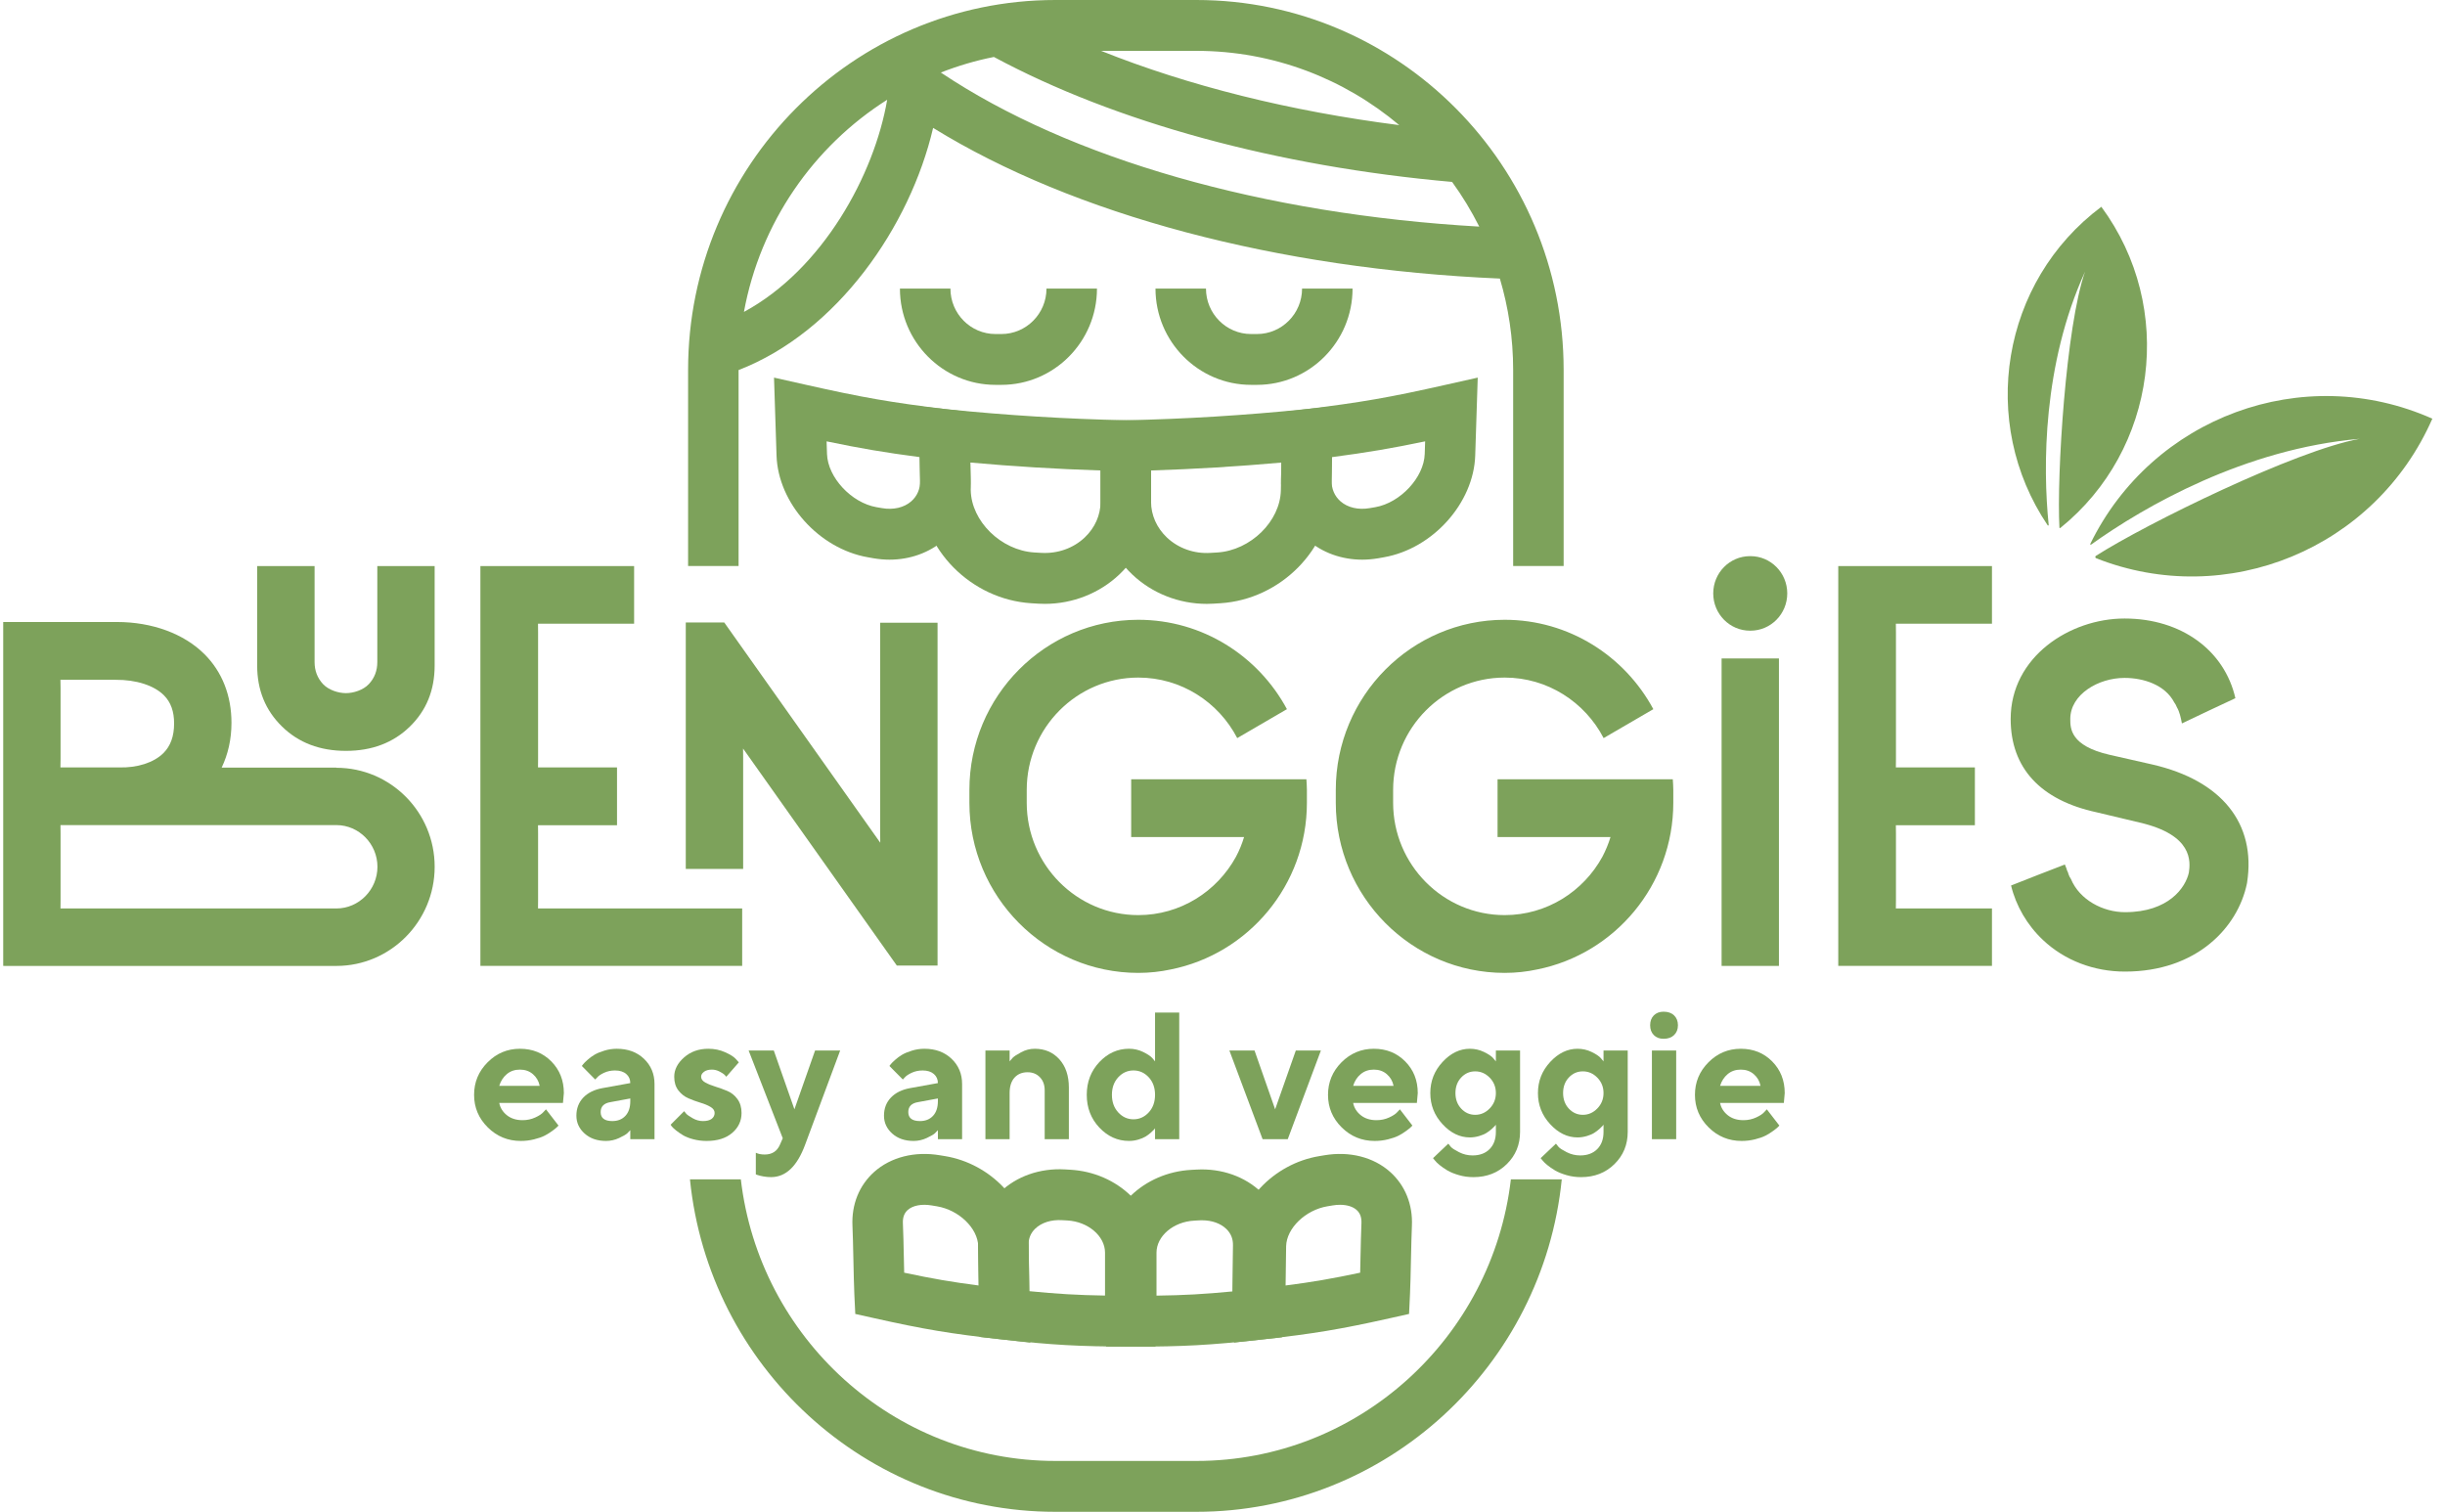 <?xml version="1.0" encoding="UTF-8"?>
<svg xmlns="http://www.w3.org/2000/svg" width="131" height="81" viewBox="0 0 131 81" fill="none">
  <path d="M27.155 57.549C26.964 57.709 26.828 57.919 26.749 58.178H28.915C28.865 57.925 28.744 57.717 28.556 57.554C28.366 57.389 28.134 57.308 27.857 57.308C27.582 57.308 27.348 57.387 27.155 57.549ZM26.749 59.095C26.8 59.353 26.935 59.572 27.157 59.751C27.381 59.929 27.661 60.017 27.999 60.017C28.243 60.017 28.469 59.969 28.677 59.873C28.886 59.778 29.032 59.68 29.116 59.582L29.253 59.436L29.924 60.306L29.837 60.394C29.798 60.434 29.716 60.501 29.586 60.595C29.458 60.69 29.321 60.774 29.178 60.848C29.034 60.922 28.846 60.987 28.616 61.044C28.387 61.101 28.149 61.13 27.905 61.13C27.213 61.13 26.622 60.888 26.134 60.403C25.646 59.919 25.401 59.338 25.401 58.66C25.401 57.982 25.642 57.401 26.125 56.917C26.607 56.432 27.184 56.191 27.857 56.191C28.532 56.191 29.092 56.417 29.54 56.869C29.987 57.322 30.211 57.888 30.211 58.565L30.163 59.095L26.749 59.095Z" fill="#7DA25B"></path>
  <path d="M33.51 59.783C33.684 59.596 33.77 59.334 33.77 59.001V58.854L32.714 59.049C32.361 59.105 32.183 59.283 32.183 59.582C32.183 59.904 32.392 60.065 32.808 60.065C33.102 60.065 33.336 59.971 33.51 59.783ZM33.77 60.552C33.732 60.597 33.681 60.65 33.613 60.716C33.546 60.781 33.399 60.865 33.174 60.972C32.948 61.077 32.714 61.13 32.47 61.13C32.001 61.13 31.618 60.998 31.324 60.734C31.029 60.471 30.882 60.151 30.882 59.776C30.882 59.389 31.006 59.066 31.252 58.806C31.5 58.548 31.842 58.38 32.277 58.3L33.77 58.03C33.77 57.833 33.7 57.669 33.555 57.544C33.411 57.418 33.21 57.354 32.953 57.354C32.74 57.354 32.547 57.394 32.371 57.475C32.195 57.556 32.072 57.638 32.001 57.724L31.891 57.838L31.174 57.113C31.193 57.088 31.218 57.053 31.251 57.012C31.283 56.969 31.357 56.895 31.471 56.792C31.585 56.687 31.71 56.596 31.845 56.515C31.98 56.434 32.156 56.36 32.376 56.293C32.595 56.224 32.819 56.191 33.047 56.191C33.642 56.191 34.127 56.37 34.503 56.728C34.878 57.086 35.068 57.537 35.068 58.078V61.035H33.77L33.77 60.552Z" fill="#7DA25B"></path>
  <path d="M38.914 57.69C38.895 57.666 38.865 57.631 38.822 57.586C38.779 57.542 38.692 57.485 38.557 57.414C38.422 57.342 38.284 57.308 38.144 57.308C37.965 57.308 37.825 57.346 37.721 57.423C37.618 57.5 37.565 57.59 37.565 57.69C37.565 57.813 37.64 57.915 37.787 57.998C37.934 58.08 38.113 58.152 38.325 58.218C38.535 58.283 38.749 58.359 38.966 58.45C39.181 58.539 39.364 58.684 39.51 58.885C39.657 59.085 39.731 59.334 39.731 59.63C39.731 60.055 39.565 60.413 39.232 60.698C38.897 60.986 38.44 61.13 37.857 61.13C37.606 61.13 37.369 61.099 37.143 61.039C36.918 60.98 36.735 60.907 36.593 60.822C36.453 60.736 36.33 60.652 36.226 60.569C36.12 60.485 36.045 60.414 35.997 60.358L35.931 60.26L36.655 59.536C36.681 59.573 36.72 59.622 36.774 59.68C36.829 59.738 36.945 59.816 37.119 59.916C37.295 60.016 37.476 60.065 37.664 60.065C37.871 60.065 38.028 60.024 38.132 59.945C38.236 59.864 38.289 59.759 38.289 59.63C38.289 59.501 38.216 59.393 38.069 59.307C37.922 59.219 37.739 59.143 37.524 59.08C37.307 59.014 37.094 58.937 36.882 58.844C36.672 58.753 36.493 58.612 36.344 58.419C36.197 58.226 36.124 57.984 36.124 57.69C36.124 57.31 36.3 56.964 36.653 56.654C37.005 56.344 37.437 56.191 37.951 56.191C38.277 56.191 38.576 56.252 38.851 56.376C39.124 56.498 39.314 56.618 39.422 56.735L39.586 56.919L38.914 57.69Z" fill="#7DA25B"></path>
  <path d="M41.939 60.986L40.111 56.285H41.459L42.564 59.435L43.671 56.285H45.015L43.141 61.322C42.712 62.487 42.103 63.068 41.314 63.068C41.172 63.068 41.034 63.056 40.895 63.03C40.759 63.004 40.656 62.98 40.59 62.955L40.496 62.922V61.762C40.625 61.826 40.784 61.857 40.975 61.857C41.367 61.857 41.64 61.68 41.792 61.322L41.939 60.986Z" fill="#7DA25B"></path>
  <path d="M49.992 59.783C50.164 59.596 50.251 59.334 50.251 59.001V58.854L49.194 59.049C48.841 59.105 48.665 59.283 48.665 59.582C48.665 59.904 48.873 60.065 49.29 60.065C49.584 60.065 49.818 59.971 49.992 59.783ZM50.251 60.552C50.214 60.597 50.161 60.65 50.094 60.716C50.028 60.781 49.881 60.865 49.655 60.972C49.43 61.077 49.194 61.13 48.95 61.13C48.48 61.13 48.099 60.998 47.804 60.734C47.51 60.471 47.363 60.151 47.363 59.776C47.363 59.389 47.486 59.066 47.734 58.806C47.981 58.548 48.323 58.38 48.759 58.3L50.251 58.03C50.251 57.833 50.18 57.669 50.036 57.544C49.891 57.418 49.691 57.354 49.435 57.354C49.221 57.354 49.027 57.394 48.853 57.475C48.677 57.556 48.554 57.638 48.48 57.724L48.373 57.838L47.654 57.113C47.672 57.088 47.7 57.053 47.732 57.012C47.765 56.969 47.838 56.895 47.953 56.792C48.067 56.687 48.192 56.596 48.327 56.515C48.462 56.434 48.638 56.36 48.856 56.293C49.076 56.224 49.3 56.191 49.529 56.191C50.123 56.191 50.608 56.37 50.984 56.728C51.36 57.086 51.548 57.537 51.548 58.078V61.035H50.252L50.251 60.552Z" fill="#7DA25B"></path>
  <path d="M54.094 56.867C54.132 56.818 54.185 56.754 54.253 56.68C54.323 56.606 54.473 56.506 54.707 56.381C54.94 56.253 55.185 56.191 55.442 56.191C55.98 56.191 56.419 56.379 56.758 56.754C57.098 57.129 57.269 57.635 57.269 58.273V61.035H55.973V58.419C55.973 58.128 55.888 57.894 55.717 57.717C55.546 57.538 55.326 57.449 55.056 57.449C54.762 57.449 54.528 57.547 54.354 57.74C54.181 57.934 54.094 58.209 54.094 58.565V61.035H52.798V56.286H54.094V56.867Z" fill="#7DA25B"></path>
  <path d="M61.548 59.6C61.773 59.354 61.886 59.041 61.886 58.659C61.886 58.277 61.773 57.964 61.548 57.72C61.322 57.475 61.049 57.353 60.73 57.353C60.41 57.353 60.139 57.475 59.913 57.72C59.688 57.964 59.575 58.277 59.575 58.659C59.575 59.041 59.688 59.354 59.913 59.6C60.139 59.846 60.41 59.97 60.73 59.97C61.049 59.97 61.322 59.846 61.548 59.6ZM61.245 56.361C61.478 56.474 61.643 56.584 61.741 56.691L61.886 56.866V54.25H63.182V61.035H61.886V60.451C61.874 60.472 61.853 60.496 61.828 60.525C61.8 60.555 61.744 60.61 61.659 60.687C61.572 60.763 61.479 60.833 61.379 60.895C61.278 60.955 61.148 61.01 60.989 61.057C60.829 61.105 60.663 61.129 60.49 61.129C59.881 61.129 59.351 60.89 58.9 60.412C58.451 59.934 58.227 59.35 58.227 58.659C58.227 57.969 58.451 57.384 58.9 56.906C59.351 56.429 59.881 56.19 60.49 56.19C60.76 56.19 61.011 56.247 61.245 56.361Z" fill="#7DA25B"></path>
  <path d="M67.648 61.035L65.869 56.285H67.216L68.32 59.435L69.428 56.285H70.772L68.996 61.035H67.648Z" fill="#7DA25B"></path>
  <path d="M72.907 57.549C72.714 57.709 72.579 57.919 72.5 58.178H74.666C74.615 57.925 74.495 57.717 74.306 57.554C74.118 57.389 73.884 57.308 73.609 57.308C73.334 57.308 73.1 57.387 72.907 57.549ZM72.5 59.095C72.552 59.353 72.687 59.572 72.909 59.751C73.132 59.929 73.411 60.017 73.749 60.017C73.993 60.017 74.22 59.969 74.429 59.873C74.637 59.778 74.782 59.68 74.868 59.582L75.004 59.436L75.675 60.306L75.588 60.394C75.549 60.434 75.465 60.501 75.337 60.595C75.209 60.69 75.073 60.774 74.929 60.848C74.784 60.922 74.598 60.987 74.367 61.044C74.137 61.101 73.899 61.13 73.655 61.13C72.963 61.13 72.374 60.888 71.885 60.403C71.397 59.919 71.153 59.338 71.153 58.66C71.153 57.982 71.394 57.401 71.875 56.917C72.359 56.432 72.936 56.191 73.609 56.191C74.282 56.191 74.842 56.417 75.289 56.869C75.739 57.322 75.962 57.888 75.962 58.565L75.915 59.095L72.5 59.095Z" fill="#7DA25B"></path>
  <path d="M78.289 59.398C78.494 59.618 78.745 59.73 79.04 59.73C79.338 59.73 79.595 59.616 79.816 59.389C80.036 59.162 80.147 58.887 80.147 58.563C80.147 58.24 80.036 57.965 79.816 57.739C79.595 57.514 79.338 57.402 79.04 57.402C78.745 57.402 78.494 57.511 78.289 57.731C78.084 57.949 77.981 58.228 77.981 58.563C77.981 58.899 78.084 59.178 78.289 59.398ZM80.147 60.26C80.135 60.279 80.115 60.303 80.089 60.332C80.062 60.363 80.005 60.416 79.92 60.494C79.833 60.571 79.74 60.64 79.641 60.702C79.544 60.764 79.413 60.819 79.252 60.867C79.091 60.915 78.924 60.941 78.752 60.941C78.214 60.941 77.725 60.705 77.29 60.232C76.852 59.761 76.634 59.205 76.634 58.565C76.634 57.925 76.852 57.37 77.29 56.898C77.725 56.427 78.214 56.191 78.752 56.191C79.022 56.191 79.272 56.248 79.508 56.362C79.742 56.475 79.908 56.585 80.002 56.692L80.147 56.867V56.286H81.443V60.647C81.443 61.331 81.206 61.906 80.731 62.372C80.258 62.837 79.662 63.069 78.945 63.069C78.675 63.069 78.417 63.035 78.169 62.962C77.922 62.892 77.717 62.807 77.554 62.713C77.392 62.616 77.249 62.517 77.127 62.417C77.004 62.316 76.919 62.229 76.868 62.161L76.779 62.052L77.597 61.276C77.628 61.321 77.675 61.378 77.74 61.452C77.804 61.524 77.949 61.617 78.174 61.732C78.4 61.847 78.641 61.906 78.898 61.906C79.283 61.906 79.587 61.792 79.811 61.567C80.034 61.342 80.147 61.036 80.147 60.647L80.147 60.26Z" fill="#7DA25B"></path>
  <path d="M84.056 59.398C84.261 59.618 84.512 59.73 84.808 59.73C85.105 59.73 85.363 59.616 85.583 59.389C85.804 59.162 85.915 58.887 85.915 58.563C85.915 58.24 85.804 57.965 85.583 57.739C85.363 57.514 85.105 57.402 84.808 57.402C84.512 57.402 84.261 57.511 84.056 57.731C83.851 57.949 83.749 58.228 83.749 58.563C83.749 58.899 83.852 59.178 84.056 59.398ZM85.915 60.26C85.902 60.279 85.882 60.303 85.856 60.332C85.829 60.363 85.773 60.416 85.687 60.494C85.6 60.571 85.508 60.64 85.409 60.702C85.312 60.764 85.18 60.819 85.02 60.867C84.859 60.915 84.692 60.941 84.519 60.941C83.981 60.941 83.493 60.705 83.057 60.232C82.62 59.761 82.401 59.205 82.401 58.565C82.401 57.925 82.62 57.37 83.057 56.898C83.493 56.427 83.981 56.191 84.519 56.191C84.789 56.191 85.04 56.248 85.276 56.362C85.51 56.475 85.675 56.585 85.769 56.692L85.915 56.867V56.286H87.211V60.647C87.211 61.331 86.974 61.906 86.499 62.372C86.026 62.837 85.43 63.069 84.712 63.069C84.442 63.069 84.184 63.035 83.937 62.962C83.689 62.892 83.484 62.807 83.322 62.713C83.16 62.616 83.016 62.517 82.895 62.417C82.772 62.316 82.687 62.229 82.635 62.161L82.546 62.052L83.365 61.276C83.395 61.321 83.443 61.378 83.508 61.452C83.571 61.524 83.716 61.617 83.942 61.732C84.167 61.847 84.408 61.906 84.666 61.906C85.05 61.906 85.354 61.792 85.578 61.567C85.802 61.342 85.915 61.036 85.915 60.647L85.915 60.26Z" fill="#7DA25B"></path>
  <path d="M89.808 61.036H88.507V56.286H89.808V61.036ZM89.696 55.457C89.557 55.59 89.37 55.657 89.132 55.657C88.912 55.657 88.738 55.59 88.608 55.457C88.478 55.325 88.413 55.15 88.413 54.931C88.413 54.711 88.478 54.535 88.609 54.403C88.743 54.27 88.915 54.205 89.132 54.205C89.37 54.205 89.557 54.27 89.696 54.403C89.832 54.535 89.902 54.711 89.902 54.931C89.902 55.15 89.832 55.325 89.696 55.457Z" fill="#7DA25B"></path>
  <path d="M92.567 57.549C92.376 57.709 92.239 57.919 92.16 58.178H94.326C94.277 57.925 94.157 57.717 93.968 57.554C93.778 57.389 93.546 57.308 93.269 57.308C92.994 57.308 92.76 57.387 92.567 57.549ZM92.16 59.095C92.212 59.353 92.348 59.572 92.57 59.751C92.793 59.929 93.073 60.017 93.411 60.017C93.655 60.017 93.88 59.969 94.089 59.873C94.297 59.778 94.444 59.68 94.528 59.582L94.664 59.436L95.336 60.306L95.25 60.394C95.211 60.434 95.127 60.501 94.999 60.595C94.869 60.69 94.734 60.774 94.589 60.848C94.446 60.922 94.258 60.987 94.029 61.044C93.799 61.101 93.561 61.13 93.317 61.13C92.625 61.13 92.034 60.888 91.546 60.403C91.057 59.919 90.813 59.338 90.813 58.66C90.813 57.982 91.054 57.401 91.537 56.917C92.019 56.432 92.596 56.191 93.269 56.191C93.944 56.191 94.504 56.417 94.951 56.869C95.399 57.322 95.623 57.888 95.623 58.565L95.576 59.095L92.16 59.095Z" fill="#7DA25B"></path>
  <path d="M53.652 20.62H53.338C50.514 20.62 48.217 18.306 48.217 15.463H50.923C50.923 16.805 52.005 17.897 53.338 17.897H53.652C54.984 17.897 56.069 16.805 56.069 15.463H58.774C58.774 18.306 56.477 20.62 53.652 20.62Z" fill="#7DA25B"></path>
  <path d="M67.346 20.62H67.032C64.209 20.62 61.91 18.306 61.91 15.463H64.615C64.615 16.805 65.7 17.897 67.032 17.897H67.346C68.678 17.897 69.763 16.805 69.763 15.463H72.468C72.468 18.306 70.171 20.62 67.346 20.62Z" fill="#7DA25B"></path>
  <path d="M80.951 63.188C79.961 71.672 72.784 78.275 64.099 78.275H56.547C47.862 78.275 40.684 71.672 39.693 63.188H36.967C37.97 73.177 46.368 81 56.547 81H64.099C74.277 81 82.675 73.177 83.677 63.188H80.951Z" fill="#7DA25B"></path>
  <path d="M47.534 5.345C46.846 9.365 44.084 14.428 39.859 16.712C40.735 11.931 43.589 7.844 47.534 5.345ZM53.252 3.052C59.767 6.556 68.431 8.919 77.802 9.747C78.349 10.5 78.835 11.302 79.257 12.141C67.695 11.479 57.321 8.517 50.409 3.886C51.322 3.528 52.272 3.246 53.252 3.052ZM64.1 2.725C68.233 2.725 72.024 4.223 74.97 6.704C69.131 5.961 63.672 4.598 58.996 2.725H64.1ZM39.572 30.324V19.827C44.86 17.784 48.764 12.129 49.995 6.852C57.534 11.507 68.417 14.41 80.361 14.925C80.822 16.476 81.073 18.119 81.073 19.822V30.324H83.778V19.822C83.778 8.892 74.95 0 64.1 0H56.547C45.695 0 36.867 8.892 36.867 19.822V30.324H39.572Z" fill="#7DA25B"></path>
  <path d="M44.288 23.647L44.31 24.322C44.351 25.577 45.613 26.938 46.961 27.174L47.259 27.225C47.866 27.33 48.433 27.198 48.817 26.866C49.143 26.584 49.311 26.19 49.302 25.729L49.28 24.492C47.408 24.246 46.045 24.015 44.288 23.647ZM47.659 29.986C47.377 29.986 47.092 29.96 46.807 29.912L46.496 29.857C43.881 29.399 41.688 26.955 41.606 24.409L41.471 20.232L43.174 20.614C46.204 21.297 47.697 21.557 50.776 21.935L51.943 22.08L52.007 25.679C52.03 26.941 51.51 28.127 50.581 28.932C49.787 29.618 48.754 29.986 47.659 29.986Z" fill="#7DA25B"></path>
  <path d="M71.365 24.492L71.343 25.727C71.334 26.189 71.503 26.583 71.829 26.866C72.214 27.199 72.781 27.33 73.385 27.225L73.686 27.174C75.032 26.938 76.296 25.577 76.335 24.321L76.357 23.647C74.602 24.015 73.237 24.246 71.365 24.492ZM72.986 29.986C71.891 29.986 70.858 29.618 70.065 28.932C69.136 28.127 68.615 26.941 68.637 25.679L68.704 22.08L69.871 21.935C72.95 21.557 74.441 21.297 77.471 20.614L79.175 20.232L79.04 24.409C78.957 26.955 76.764 29.399 74.15 29.857L73.84 29.912C73.553 29.96 73.268 29.986 72.986 29.986Z" fill="#7DA25B"></path>
  <path d="M51.983 24.782L52.011 26.263C52.041 27.926 53.632 29.487 55.415 29.6L55.79 29.622C56.667 29.672 57.512 29.373 58.12 28.795C58.667 28.276 58.967 27.596 58.967 26.881V25.207C56.624 25.131 54.318 24.992 51.983 24.782ZM55.982 32.354C55.866 32.354 55.749 32.35 55.633 32.344L55.244 32.32C52.026 32.114 49.362 29.42 49.305 26.313L49.225 21.773L50.74 21.927C53.965 22.255 57.107 22.448 60.349 22.517L61.672 22.546V26.881C61.672 28.355 61.069 29.738 59.975 30.777C58.911 31.788 57.471 32.354 55.982 32.354Z" fill="#7DA25B"></path>
  <path d="M61.672 25.207V26.881C61.672 27.596 61.973 28.276 62.519 28.796C63.127 29.373 63.976 29.678 64.847 29.623L65.223 29.601C67.006 29.487 68.596 27.928 68.627 26.263L68.654 24.784C66.321 24.992 64.015 25.133 61.672 25.207ZM64.658 32.355C63.168 32.355 61.728 31.79 60.663 30.777C59.568 29.738 58.967 28.355 58.967 26.881V22.546L60.29 22.518C63.53 22.448 66.673 22.255 69.899 21.928L71.414 21.773L71.332 26.313C71.276 29.42 68.613 32.115 65.395 32.32L65.004 32.344C64.888 32.352 64.774 32.355 64.658 32.355Z" fill="#7DA25B"></path>
  <path d="M71.797 64.551C71.671 64.551 71.541 64.561 71.406 64.584L71.127 64.63C69.949 64.825 68.933 65.803 68.909 66.769C68.9 67.185 68.892 67.876 68.885 68.571C68.883 68.673 68.883 68.774 68.881 68.874C70.305 68.692 71.391 68.504 72.876 68.188C72.883 67.938 72.888 67.675 72.893 67.415C72.908 66.683 72.924 65.989 72.944 65.547C72.959 65.232 72.876 64.997 72.686 64.828C72.485 64.647 72.166 64.551 71.797 64.551ZM66.116 71.933L66.153 70.376C66.163 69.951 66.17 69.246 66.179 68.542C66.186 67.833 66.194 67.128 66.205 66.703C66.259 64.438 68.228 62.346 70.691 61.942L70.96 61.897C72.309 61.67 73.593 61.995 74.483 62.791C75.287 63.511 75.701 64.536 75.648 65.678C75.629 66.084 75.614 66.791 75.598 67.474C75.583 68.215 75.567 68.914 75.545 69.359L75.496 70.398L74.488 70.624C71.798 71.224 70.394 71.458 67.655 71.762L66.116 71.933Z" fill="#7DA25B"></path>
  <path d="M48.445 68.188C49.929 68.505 51.017 68.692 52.439 68.875C52.439 68.782 52.438 68.689 52.438 68.596C52.429 67.894 52.422 67.191 52.412 66.769C52.39 65.804 51.374 64.825 50.195 64.631L49.917 64.585C49.384 64.495 48.906 64.586 48.634 64.829C48.446 64.998 48.361 65.233 48.376 65.548C48.398 65.993 48.412 66.69 48.428 67.428C48.435 67.684 48.44 67.942 48.445 68.188ZM55.205 71.935L53.667 71.763C50.928 71.46 49.522 71.225 46.832 70.624L45.825 70.399L45.775 69.36C45.755 68.916 45.739 68.221 45.724 67.487C45.709 66.799 45.693 66.088 45.674 65.679C45.62 64.536 46.033 63.511 46.837 62.79C47.727 61.996 49.013 61.669 50.362 61.898L50.631 61.942C53.092 62.346 55.063 64.438 55.116 66.704C55.126 67.134 55.135 67.85 55.143 68.565C55.15 69.262 55.158 69.957 55.167 70.376L55.205 71.935Z" fill="#7DA25B"></path>
  <path d="M55.143 69.178C56.634 69.326 57.736 69.391 59.206 69.414V67.117C59.206 66.225 58.298 65.45 57.182 65.39L56.904 65.375C56.322 65.339 55.795 65.509 55.461 65.834C55.22 66.07 55.102 66.36 55.111 66.701C55.12 67.131 55.129 67.843 55.136 68.555C55.14 68.767 55.141 68.977 55.143 69.178ZM61.911 72.151L60.557 72.149C57.811 72.144 56.391 72.065 53.66 71.762L52.485 71.631L52.456 70.441C52.446 70.011 52.439 69.299 52.431 68.586C52.423 67.886 52.415 67.188 52.405 66.768C52.379 65.665 52.796 64.638 53.58 63.877C54.456 63.023 55.723 62.578 57.059 62.655L57.327 62.671C59.896 62.808 61.911 64.762 61.911 67.116L61.911 72.151Z" fill="#7DA25B"></path>
  <path d="M64.403 65.38C64.357 65.38 64.311 65.382 64.263 65.384L63.981 65.4C62.87 65.458 61.964 66.227 61.964 67.116V69.418C63.435 69.399 64.537 69.337 66.028 69.193C66.032 68.991 66.032 68.783 66.035 68.573C66.044 67.861 66.05 67.149 66.061 66.721C66.069 66.378 65.95 66.084 65.709 65.849C65.4 65.547 64.93 65.381 64.404 65.381M60.725 72.15H60.612L59.26 72.148V67.118C59.26 64.761 61.273 62.811 63.844 62.678L64.114 62.664C65.448 62.589 66.715 63.038 67.591 63.891C68.373 64.656 68.792 65.683 68.766 66.784C68.756 67.204 68.749 67.904 68.74 68.603C68.733 69.315 68.725 70.029 68.715 70.457L68.688 71.651L67.509 71.78C64.814 72.072 63.396 72.15 60.725 72.15Z" fill="#7DA25B"></path>
  <path d="M111.715 14.553C110.685 17.484 110.191 25.497 110.341 28.27C110.343 28.292 110.37 28.303 110.389 28.289C115.573 24.1 116.58 16.498 112.587 11.078L112.586 11.08C107.221 15.091 105.993 22.628 109.711 28.144C109.728 28.169 109.768 28.157 109.766 28.127C109.448 24.998 109.45 19.523 111.715 14.553Z" fill="#7DA25B"></path>
  <path d="M126.432 23.511C123.012 24.123 114.992 28.059 112.295 29.782C112.245 29.813 112.256 29.889 112.31 29.91C119.296 32.666 127.26 29.411 130.322 22.432H130.321C123.385 19.346 115.311 22.351 111.995 29.141C111.981 29.168 112.012 29.198 112.036 29.18C114.92 27.114 120.286 24.044 126.432 23.511Z" fill="#7DA25B"></path>
  <path d="M28.826 33.416L28.83 33.856V40.677L28.826 41.118H33.059V44.214H28.826L28.83 44.654V48.232L28.826 48.673H39.765V51.752H25.739V30.33H33.975V33.416H28.826Z" fill="#7DA25B"></path>
  <path d="M101.578 33.416L101.583 33.856V40.677L101.578 41.118H105.812V44.214H101.578L101.583 44.654V48.232L101.578 48.673H106.727V51.752H98.492V30.33H106.727V33.416H101.578Z" fill="#7DA25B"></path>
  <path d="M50.233 33.364V51.732H48.05L39.812 40.105L39.817 40.551V46.554H36.743V33.352H38.805L47.163 45.151L47.159 44.705V33.364H50.233Z" fill="#7DA25B"></path>
  <path d="M18.021 48.674H3.241L3.245 48.234V44.647L3.24 44.207H18.021C19.236 44.207 20.223 45.218 20.223 46.44C20.223 47.663 19.236 48.674 18.021 48.674ZM3.238 36.423H6.194C7.297 36.414 8.261 36.724 8.792 37.262C9.154 37.63 9.33 38.124 9.328 38.767C9.327 39.45 9.138 39.97 8.752 40.353C8.24 40.861 7.352 41.146 6.377 41.117H3.238L3.245 40.668V36.872L3.238 36.423ZM18.021 41.136V41.127H11.876C12.218 40.415 12.401 39.61 12.402 38.734C12.403 37.271 11.905 35.998 10.956 35.05C9.856 33.952 8.153 33.326 6.271 33.326C6.238 33.326 6.208 33.326 6.177 33.326H0.172V51.752L2.611 51.753H18.021C20.927 51.753 23.289 49.365 23.289 46.439C23.289 43.515 20.927 41.136 18.021 41.136Z" fill="#7DA25B"></path>
  <path d="M120.396 47.289L120.387 47.339C119.904 49.687 117.697 52.056 113.854 52.056C112.18 52.056 110.619 51.456 109.46 50.363C108.611 49.565 108.013 48.533 107.75 47.444C108.706 47.057 109.675 46.694 110.633 46.319C110.662 46.398 110.694 46.476 110.727 46.555C110.734 46.603 110.749 46.653 110.778 46.697C110.783 46.704 110.788 46.718 110.795 46.728C110.805 46.761 110.816 46.794 110.824 46.827C110.857 46.93 110.899 47.011 110.957 47.093C111.422 48.218 112.682 48.873 113.854 48.873C116.196 48.873 117.103 47.551 117.277 46.751C117.36 46.169 117.512 44.73 114.623 44.067L112.337 43.522C109.323 42.873 107.729 41.145 107.729 38.521C107.729 35.196 110.896 33.139 113.83 33.139C116.879 33.139 119.188 34.85 119.769 37.408C118.812 37.854 117.856 38.304 116.904 38.76C116.843 38.44 116.781 38.145 116.631 37.885C116.597 37.797 116.554 37.713 116.495 37.637C115.998 36.684 114.838 36.321 113.83 36.321C112.426 36.321 110.923 37.205 110.923 38.521C110.923 39.022 110.923 39.956 113.017 40.438L115.323 40.961C119.041 41.817 120.887 44.124 120.396 47.289Z" fill="#7DA25B"></path>
  <path d="M92.241 35.279H95.313V51.752H92.241V35.279Z" fill="#7DA25B"></path>
  <path d="M93.788 29.797H93.766C92.676 29.797 91.793 30.69 91.793 31.794C91.793 32.897 92.676 33.791 93.766 33.791H93.788C94.876 33.791 95.759 32.897 95.759 31.794C95.759 30.69 94.876 29.797 93.788 29.797Z" fill="#7DA25B"></path>
  <path d="M89.626 41.751H80.237V44.848H86.289C86.178 45.211 86.032 45.565 85.853 45.906C84.834 47.765 82.873 49.03 80.62 49.03C77.324 49.03 74.642 46.329 74.642 43.011V42.322C74.642 39.002 77.324 36.303 80.62 36.303C82.921 36.303 84.921 37.621 85.92 39.546L88.584 37.996C87.052 35.147 84.056 33.207 80.62 33.207C75.63 33.207 71.57 37.296 71.57 42.322V43.011C71.57 48.035 75.63 52.126 80.62 52.126C81.223 52.126 81.805 52.061 82.367 51.94C86.514 51.109 89.653 47.426 89.653 43.011V42.322C89.653 42.13 89.638 41.941 89.626 41.751Z" fill="#7DA25B"></path>
  <path d="M69.995 41.751H60.607V44.848H66.656C66.547 45.211 66.402 45.565 66.221 45.906C65.203 47.765 63.242 49.03 60.989 49.03C57.693 49.03 55.011 46.329 55.011 43.011V42.322C55.011 39.002 57.693 36.303 60.989 36.303C63.29 36.303 65.29 37.621 66.289 39.546L68.952 37.996C67.42 35.147 64.426 33.207 60.989 33.207C55.999 33.207 51.939 37.296 51.939 42.322V43.011C51.939 48.035 55.999 52.126 60.989 52.126C61.592 52.126 62.175 52.061 62.736 51.94C66.883 51.109 70.022 47.426 70.022 43.011V42.322C70.022 42.13 70.007 41.941 69.995 41.751Z" fill="#7DA25B"></path>
  <path d="M19.763 36.652C20.066 36.328 20.216 35.934 20.216 35.472V30.33H23.288V35.659C23.288 36.977 22.845 38.069 21.956 38.933C21.068 39.798 19.927 40.23 18.534 40.23C17.142 40.23 16.001 39.797 15.113 38.929C14.225 38.062 13.779 36.974 13.779 35.659V30.33H16.855V35.472C16.855 35.934 17.005 36.328 17.307 36.652C17.611 36.975 18.132 37.137 18.534 37.137C18.937 37.137 19.461 36.975 19.763 36.652Z" fill="#7DA25B"></path>
</svg>
